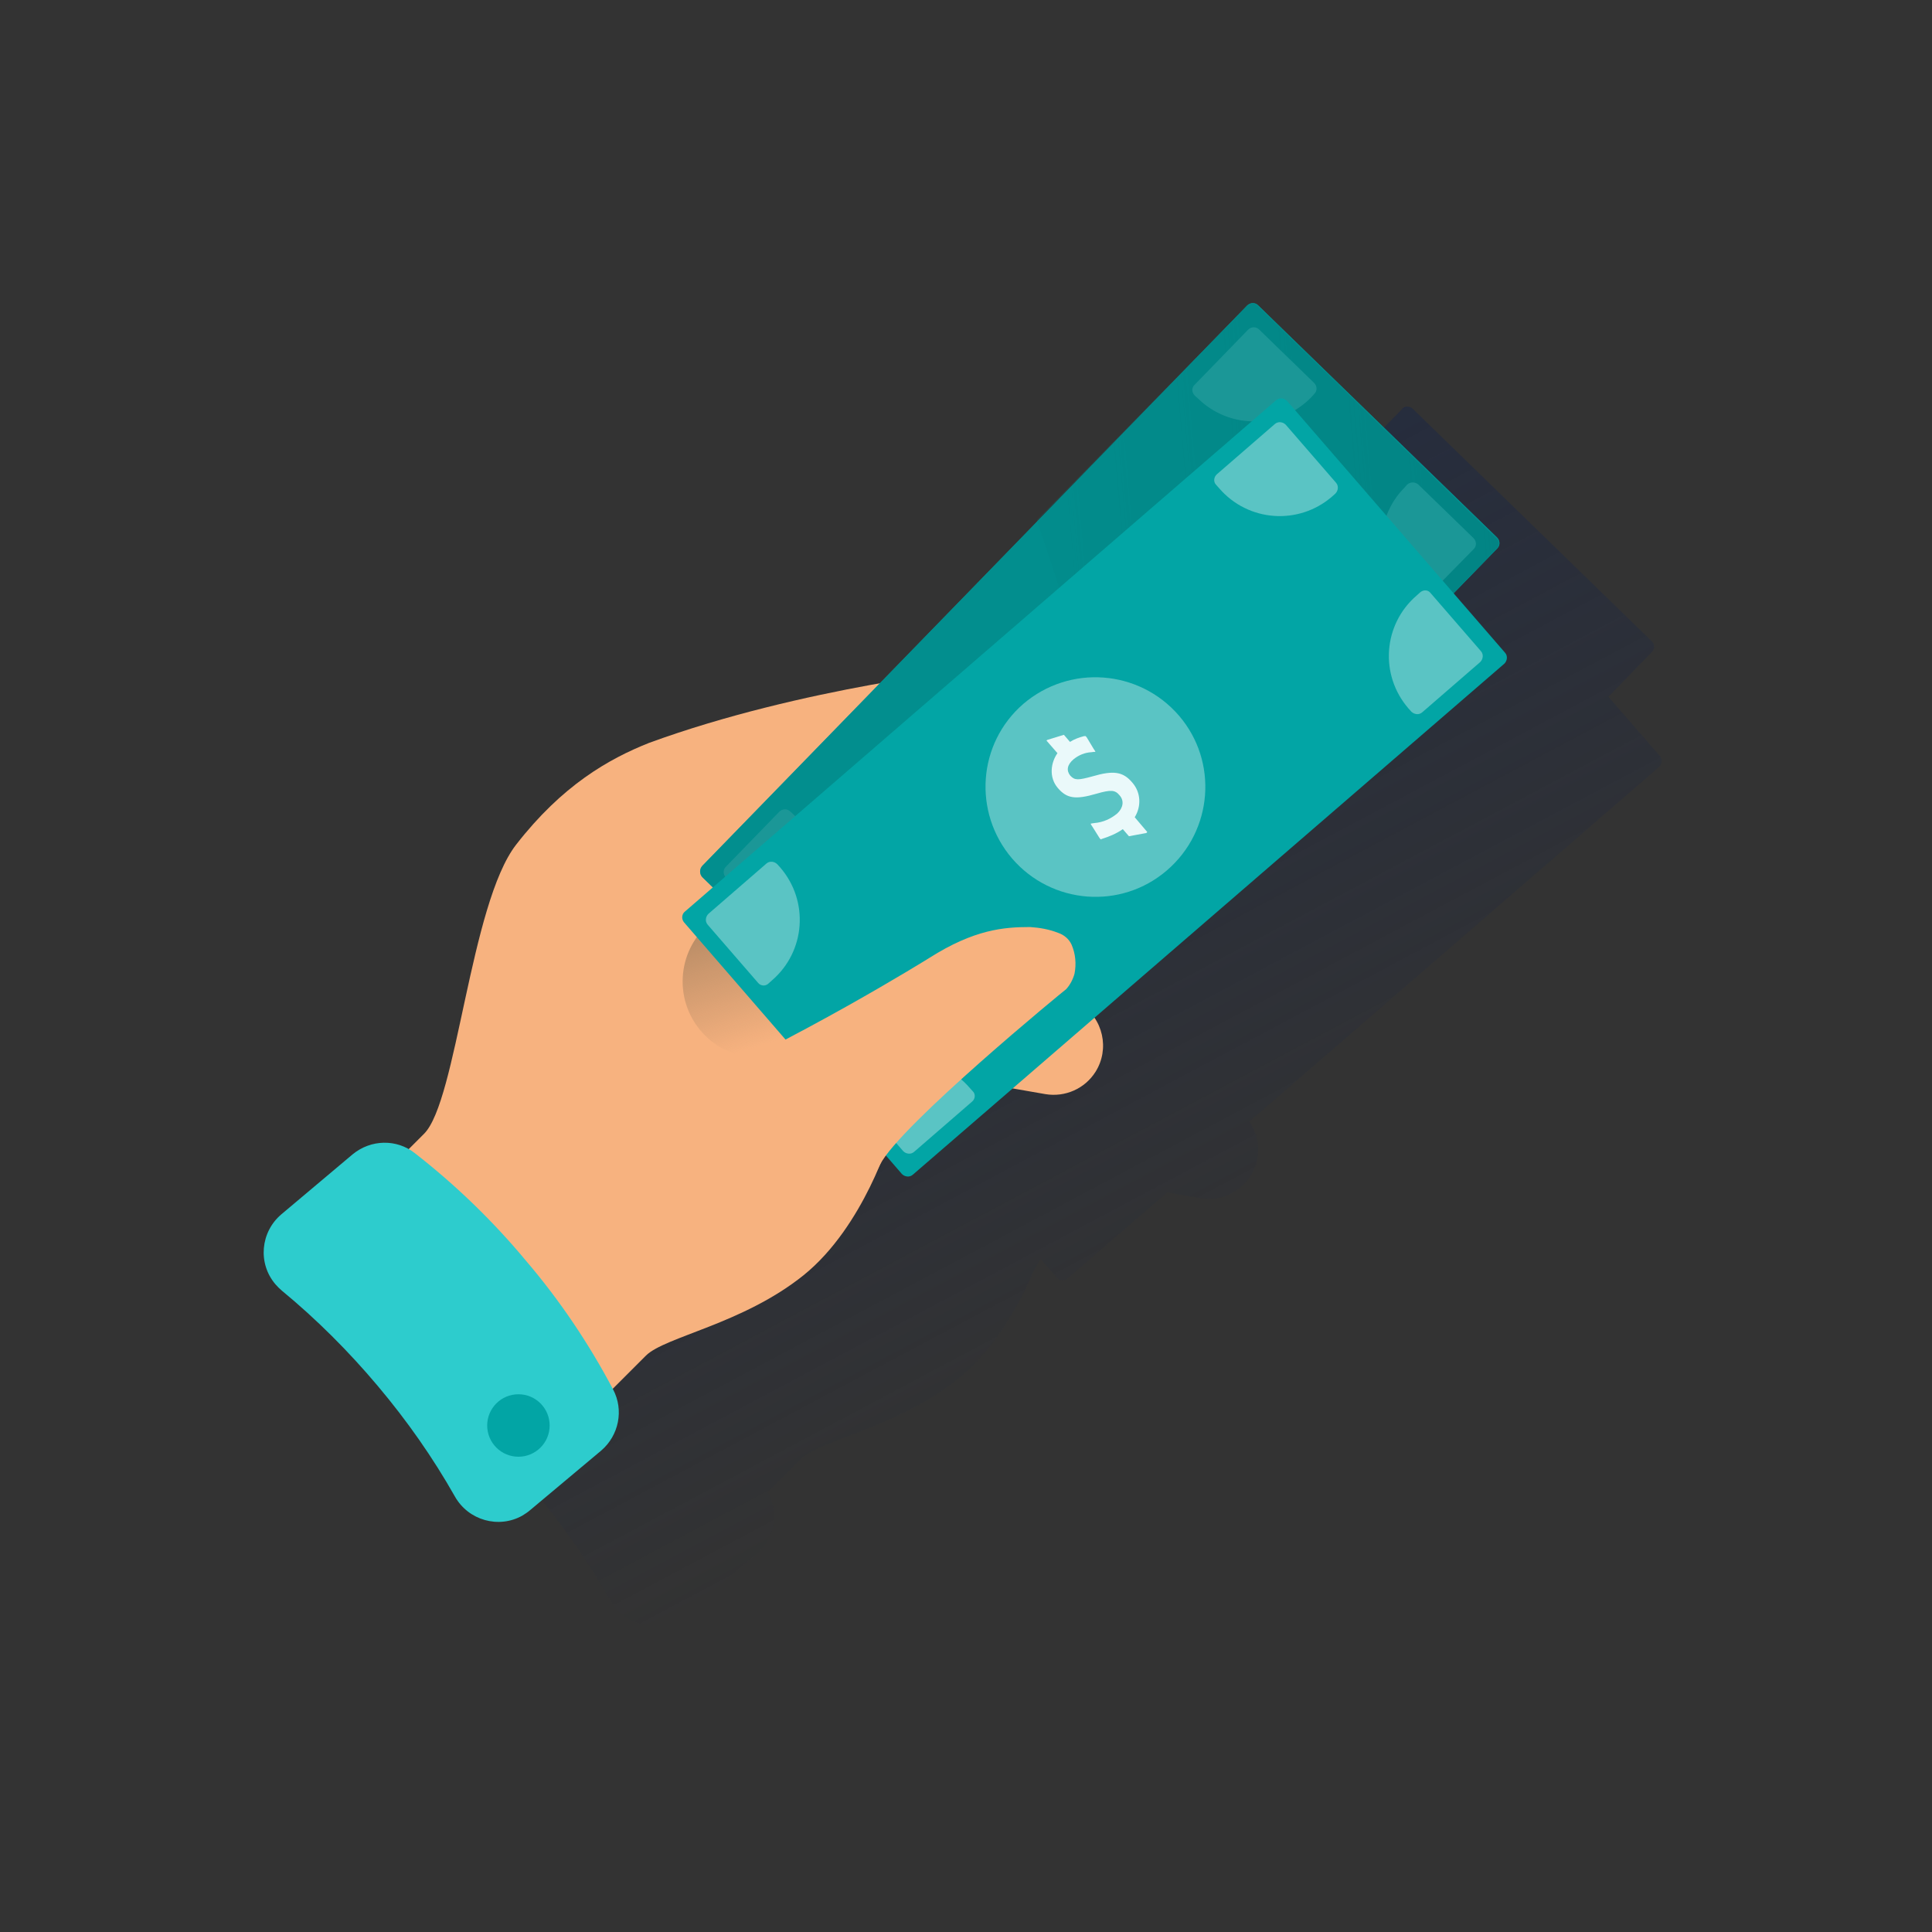 <?xml version="1.0" encoding="utf-8"?>
<!-- Generator: Adobe Illustrator 24.0.1, SVG Export Plug-In . SVG Version: 6.00 Build 0)  -->
<svg version="1.1" id="Capa_1" xmlns="http://www.w3.org/2000/svg" xmlns:xlink="http://www.w3.org/1999/xlink" x="0px" y="0px"
	 viewBox="0 0 600 600" style="enable-background:new 0 0 600 600;" xml:space="preserve">
<rect x="0" y="0" width="600" height="600" fill="#333333" stroke="none"/>
<style type="text/css">
	.st0{fill-rule:evenodd;clip-rule:evenodd;fill:url(#SVGID_1_);}
	.st1{fill:#F1873E;}
	.st2{fill-rule:evenodd;clip-rule:evenodd;fill:#F7B27F;}
	.st3{fill:#F7B27F;}
	.st4{fill:url(#SVGID_2_);}
	.st5{fill:#02A5A5;}
	.st6{fill:#5AC4C4;}
	.st7{fill:#EAF9FA;}
	.st8{fill:url(#SVGID_3_);}
	.st9{opacity:0.71;fill:#028484;enable-background:new    ;}
	.st10{fill-rule:evenodd;clip-rule:evenodd;fill:#2DCCCD;}
</style>
<title>aportacionesExtra</title>
<g>
	<g>
		
			<linearGradient id="SVGID_1_" gradientUnits="userSpaceOnUse" x1="269.968" y1="383.019" x2="376.221" y2="582.852" gradientTransform="matrix(1 0 0 1 0 -168)">
			<stop  offset="0" style="stop-color:#192647"/>
			<stop  offset="0" style="stop-color:#192647;stop-opacity:0.5"/>
			<stop  offset="1" style="stop-color:#192647;stop-opacity:0"/>
		</linearGradient>
		<path class="st0" d="M515.5,234.8l-16-18.4l13.4-13.8l0,0l0.1-0.1c1-1,0.9-2.5-0.1-3.4l-0.1-0.1l0,0l-73.9-71.9l0,0l-0.1-0.1
			c-1-1-2.5-0.9-3.4,0.1l-0.1,0.1l-65.2,66.4l0.2,0.6l-48.7,50.2c-19.9,3.5-46.8,9.4-71.8,18.5c-12.6,5.1-27,13.2-41.3,31.6
			c-14.3,18.4-18.4,79.5-28.6,89.8l-4.8,4.8c-5.5-3-12.4-2.5-17.3,1.6l-22.2,18.6c-6.5,5.5-7.4,15.2-1.9,21.7c0.6,0.7,1.3,1.4,2,2
			c10.8,8.9,20.8,18.9,29.8,29.6c9.1,10.8,17.1,22.2,24,34.4c4.2,7.4,13.6,10,20.9,5.9c0.8-0.5,1.6-1,2.3-1.6l22.2-18.6
			c5.5-4.7,7.1-12.6,3.7-19c-0.1-0.1-0.1-0.2-0.2-0.3l10.3-10.3c5.9-5.9,30.1-9.7,49-25c11.8-9.6,19.4-24.1,23.4-33.6
			c0.1-0.2,0.2-0.3,0.3-0.6c0.6-1,1.1-2,1.8-2.9l5,5.8c0.9,1,2.4,1.1,3.4,0.2l30.9-26.7l10.3,1.8c8.3,1.4,16.2-4.1,17.7-12.4
			c0.7-4-0.2-8.1-2.5-11.4l127-109.9l0,0l0.1-0.1C516.2,237.3,516.3,235.8,515.5,234.8z"/>
		<path class="st1" d="M255.1,256.7c0.3,0.2,44.2-14.2,70.4-22.9c10.7-3.5,22.2,2.1,26,12.7l0,0c3.9,10.8-1.7,22.7-12.4,26.6
			c-0.6,0.2-1.1,0.4-1.7,0.6c-24.1,6.5-60.2,17-67.2,23.7c-10.6,10-22.9,24.4-32.6,26.6C227.9,326.1,255.1,256.7,255.1,256.7z"/>
		<path class="st2" d="M225.5,280.7l20.5,45.4l78.7,13.7c6.1,1,12.2-1.7,15.5-6.9l0,0c4.5-7.1,2.4-16.6-4.7-21.1
			c-1.3-0.8-2.6-1.4-4.1-1.8L225.5,280.7z"/>
		<path class="st3" d="M124.6,359.2l7.1-7.1c10.2-10.2,14.3-71.4,28.6-89.8c14.3-18.4,28.7-26.6,41.3-31.6
			c47.6-17.4,102.2-23,102.2-23l-43,100.6l15.8,44.4c0,0-8.2,28.1-27,43.3c-18.9,15.2-43.1,19.1-49,25l-11.7,11.7L124.6,359.2z"/>
		
			<linearGradient id="SVGID_2_" gradientUnits="userSpaceOnUse" x1="1689.431" y1="-2044.634" x2="1700.603" y2="-2000.377" gradientTransform="matrix(-0.85 0.53 0.53 0.85 2747.3 1122.04)">
			<stop  offset="0" style="stop-color:#AF8662"/>
			<stop  offset="1" style="stop-color:#AF8662;stop-opacity:0"/>
		</linearGradient>
		<circle class="st4" cx="235.7" cy="304.8" r="23.7"/>
		<path class="st5" d="M218.1,268.9l169.2-174c1-1,2.5-1,3.4-0.1l74.2,72.1c1,1,1,2.5,0.1,3.4L295.7,344.4c-1,1-2.5,1-3.4,0.1
			l-74.2-72.1C217.2,271.4,217.2,269.9,218.1,268.9z"/>
		<path class="st6" d="M365.7,195.2c13.5,13.2,13.6,34.8,0.5,48.2s-34.8,13.6-48.2,0.5c-13.4-13.2-13.6-34.7-0.6-48.1
			C330.5,182.3,352.1,182,365.7,195.2L365.7,195.2"/>
		<path class="st7" d="M349.5,221.4c-1.6-1.6-2.9-1.5-7.2,0.2c-6.3,2.5-9.1,2.2-12.1-0.7c-3.1-3-2.8-7.5-1-10.7l-3.7-3.6l0.2-0.2
			l5.1-2.1l2.1,2c1.3-1,2.7-1.7,4.3-2.2l0.3-0.1l0.2-0.1l0.1,0.2l0.2,0.2l2.4,3.2l0.5,0.6l0.3,0.4l-0.5,0.1l-0.7,0.1
			c-2,0.2-3.9,1.2-5.4,2.6c-1.8,1.9-2,3.8-0.6,5.1c1.4,1.4,2.6,1.3,6.9-0.4c6.3-2.4,9.3-2.3,12.6,0.9c2.8,2.8,3.5,7.1,1.6,10.6
			l4.3,4.2l-0.3,0.3l-5.3,1.5l-2.1-2.1c-1.8,1.5-3.9,2.7-6.1,3.5l-0.3,0.1l-0.2,0.1l-0.2-0.2l-0.2-0.2l-2.5-3.3l-0.4-0.6l-0.3-0.4
			l0.5-0.1l0.7-0.2c2.6-0.5,4.9-1.7,6.7-3.5C350.9,225.2,351.1,223,349.5,221.4"/>
		
			<linearGradient id="SVGID_3_" gradientUnits="userSpaceOnUse" x1="7467.687" y1="-2195.179" x2="7335.951" y2="-2309.145" gradientTransform="matrix(0.697 -0.717 0.717 0.697 -3165.39 7062.253)">
			<stop  offset="0" style="stop-color:#028484"/>
			<stop  offset="1" style="stop-color:#028484;stop-opacity:0"/>
		</linearGradient>
		<path class="st8" d="M387.2,95.1L322,161.5l38.4,115.7l104.3-106.6c1-1,1-2.6-0.1-3.5l0,0l-73.9-71.9
			C389.8,94,388.2,94,387.2,95.1z"/>
		<path class="st6" d="M371,119.5l16.6-17.1c1-1,2.5-1,3.4-0.1l17.1,16.6c1,1,1,2.5,0.1,3.4l-0.9,1c-9.6,9.9-25.4,10.1-35.2,0.5
			l-1-0.9C370.1,122,370,120.4,371,119.5z"/>
		<path class="st6" d="M440.5,150.5l17.1,16.6c1,1,1,2.5,0.1,3.4L441,187.5c-1,1-2.5,1-3.4,0.1l-1-0.9c-9.9-9.6-10.1-25.4-0.5-35.2
			l0.9-1C438,149.6,439.5,149.6,440.5,150.5z"/>
		<path class="st6" d="M312.1,320.1l-16.6,17.1c-1,1-2.5,1-3.4,0.1L275,320.7c-1-1-1-2.5-0.1-3.4l0.9-1c9.6-9.9,25.4-10.1,35.2-0.5
			l1,0.9C313,317.7,313,319.2,312.1,320.1z"/>
		<path class="st6" d="M242.6,289.2l-17.1-16.6c-1-1-1-2.5-0.1-3.4l16.6-17.1c1-1,2.5-1,3.4-0.1l1,0.9c9.9,9.6,10.1,25.4,0.5,35.2
			l-0.9,1C245.1,290,243.5,290,242.6,289.2L242.6,289.2z"/>
		<path class="st9" d="M218.1,268.9l169.2-174c1-1,2.5-1,3.4-0.1l74.2,72.1c1,1,1,2.5,0.1,3.4L295.7,344.4c-1,1-2.5,1-3.4,0.1
			l-74.2-72.1C217.2,271.4,217.2,269.9,218.1,268.9z"/>
		<path class="st5" d="M212.7,283.1l183.6-158.8c1-0.9,2.5-0.7,3.4,0.2l67.7,78.2c0.9,1,0.7,2.5-0.2,3.4L283.5,364.8
			c-1,0.9-2.5,0.7-3.4-0.2l-67.7-78.2C211.6,285.4,211.7,283.9,212.7,283.1z"/>
		<path class="st6" d="M377.9,147.3l18-15.6c1-0.9,2.5-0.7,3.4,0.2l15.6,18c0.9,1,0.7,2.5-0.2,3.4l-1,0.9c-10.4,9-26.1,7.9-35.1-2.6
			l-0.9-1C376.8,149.7,376.9,148.2,377.9,147.3L377.9,147.3z"/>
		<path class="st6" d="M444.3,184.2l15.6,18c0.9,1,0.7,2.5-0.2,3.4l-18,15.6c-1,0.9-2.5,0.7-3.4-0.2l-0.9-1
			c-9-10.4-7.9-26.1,2.6-35.1l1-0.9C442,183.1,443.5,183.1,444.3,184.2L444.3,184.2z"/>
		<path class="st6" d="M301.9,342.1l-18,15.6c-1,0.9-2.5,0.7-3.4-0.2l-15.6-18c-0.9-1-0.7-2.5,0.2-3.4l1-0.8
			c10.4-9,26.1-7.9,35.1,2.6l0.9,1C303,339.7,302.9,341.3,301.9,342.1z"/>
		<path class="st6" d="M235.4,305.2l-15.6-18c-0.9-1-0.7-2.5,0.2-3.4l18-15.6c1-0.9,2.5-0.7,3.4,0.2l0.9,1c9,10.4,7.9,26.1-2.6,35.1
			l-1,0.9C237.8,306.3,236.3,306.3,235.4,305.2z"/>
		<path class="st6" d="M366.1,222.2c12.3,14.3,10.6,35.8-3.7,48.1c-14.3,12.3-35.8,10.6-48.1-3.7c-12.2-14.3-10.7-35.7,3.5-48
			C332.2,206.3,353.7,207.9,366.1,222.2"/>
		<path class="st7" d="M347.7,247c-1.4-1.7-2.7-1.8-7.2-0.5c-6.5,1.9-9.2,1.5-12-1.8s-2.2-7.8-0.1-10.8l-3.4-3.9l0.2-0.2l5.2-1.6
			l1.9,2.2c1.4-0.9,2.9-1.4,4.4-1.8h0.3h0.2l0.1,0.2l0.2,0.2l2.1,3.5l0.4,0.6l0.2,0.4h-0.5l-0.7,0.1c-2.1,0.1-4,0.9-5.6,2.2
			c-2,1.7-2.3,3.5-1,5.1c1.4,1.5,2.5,1.4,6.9,0.2c6.5-1.9,9.5-1.5,12.4,2c2.6,3,2.8,7.3,0.7,10.7l3.9,4.6l-0.3,0.3l-5.4,1l-1.9-2.2
			c-2,1.4-4.2,2.3-6.4,3l-0.3,0.1l-0.2,0.1l-0.1-0.2l-0.2-0.2l-2.2-3.5l-0.4-0.6l-0.2-0.4l0.5-0.1l0.7-0.1c2.6-0.2,5.1-1.3,7.1-3
			C348.8,250.9,349.2,248.7,347.7,247"/>
		<path class="st10" d="M87.4,377.1c-6.5,5.5-7.4,15.2-1.9,21.7c0.6,0.7,1.3,1.4,2,2c10.8,8.9,20.8,18.9,29.8,29.6
			c9.1,10.8,17.1,22.2,24,34.4c4.2,7.4,13.6,10,20.9,5.9c0.8-0.5,1.6-1,2.3-1.6l22.2-18.6c5.5-4.7,7.1-12.6,3.7-19
			c-7.5-14.2-16.5-27.6-27-39.9c-10.3-12.4-21.9-23.6-34.6-33.5c-5.6-4.4-13.6-4.3-19.3,0.4L87.4,377.1z"/>
		<circle class="st5" cx="161" cy="442.7" r="9.7"/>
		<path class="st2" d="M273.3,361.7c-7.2,14.4-11.9-17.2-11.9-17.2s-41.1,8.3-54.7-3.7c40.9-17.7,81.9-43.3,81.9-43.3
			c14-8.9,23.3-9.6,31.3-9.6c3,0.2,5.9,0.7,8.7,1.8c1.8,0.6,3.4,1.9,4.2,3.7c1.2,2.8,1.5,5.9,0.9,9c-0.5,1.8-1.4,3.5-2.6,4.8
			C331.1,307.1,279.4,349.5,273.3,361.7z"/>
	</g>
</g>
</svg>
